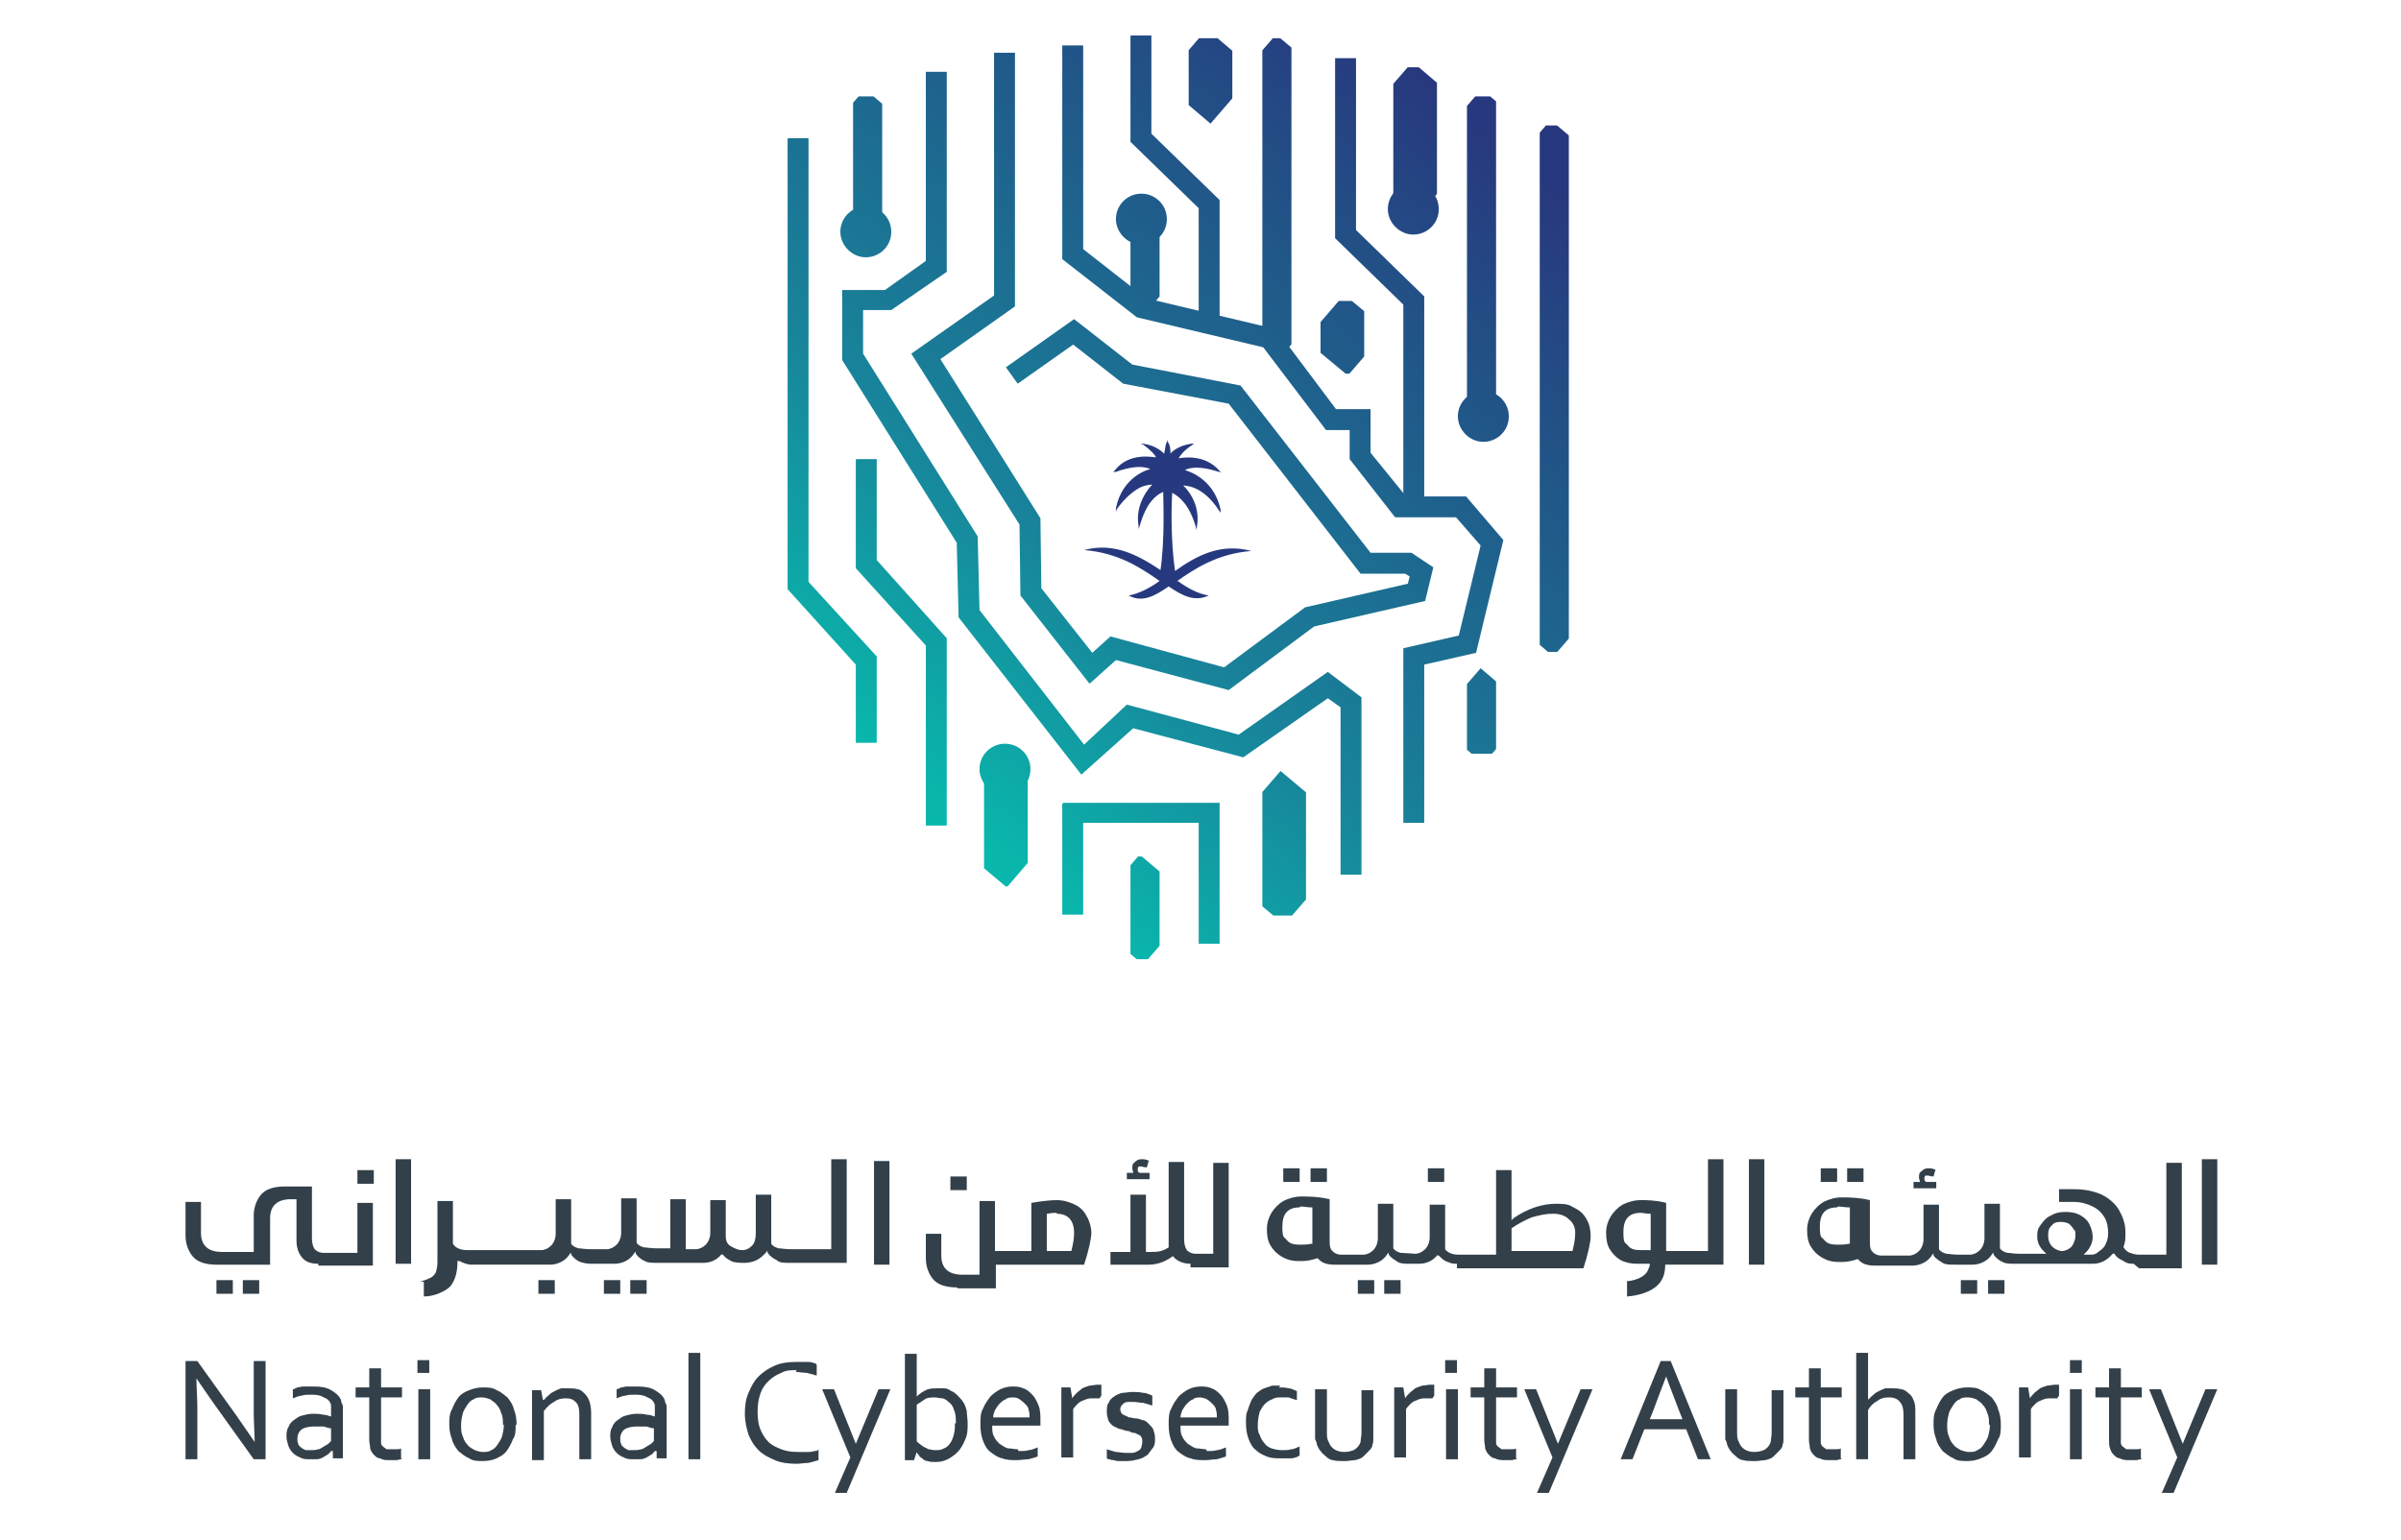 <?xml version="1.0" encoding="UTF-8"?>
<svg id="Layer_1" data-name="Layer 1" xmlns="http://www.w3.org/2000/svg" xmlns:xlink="http://www.w3.org/1999/xlink" version="1.1" viewBox="0 0 264 169.4">
  <defs>
    <style>
      .cls-1 {
        clip-path: url(#clippath);
      }

      .cls-2 {
        fill: none;
      }

      .cls-2, .cls-3, .cls-4, .cls-5, .cls-6, .cls-7, .cls-8, .cls-9, .cls-10, .cls-11, .cls-12, .cls-13, .cls-14, .cls-15, .cls-16, .cls-17, .cls-18, .cls-19, .cls-20, .cls-21, .cls-22, .cls-23, .cls-24, .cls-25, .cls-26, .cls-27, .cls-28, .cls-29 {
        stroke-width: 0px;
      }

      .cls-3 {
        fill: url(#linear-gradient);
      }

      .cls-4 {
        fill: url(#linear-gradient-25);
      }

      .cls-5 {
        fill: url(#linear-gradient-11);
      }

      .cls-6 {
        fill: url(#linear-gradient-12);
      }

      .cls-7 {
        fill: url(#linear-gradient-13);
      }

      .cls-8 {
        fill: url(#linear-gradient-10);
      }

      .cls-9 {
        fill: url(#linear-gradient-17);
      }

      .cls-10 {
        fill: url(#linear-gradient-16);
      }

      .cls-11 {
        fill: url(#linear-gradient-19);
      }

      .cls-12 {
        fill: url(#linear-gradient-15);
      }

      .cls-13 {
        fill: url(#linear-gradient-23);
      }

      .cls-14 {
        fill: url(#linear-gradient-21);
      }

      .cls-15 {
        fill: url(#linear-gradient-18);
      }

      .cls-16 {
        fill: url(#linear-gradient-14);
      }

      .cls-17 {
        fill: url(#linear-gradient-22);
      }

      .cls-18 {
        fill: url(#linear-gradient-20);
      }

      .cls-19 {
        fill: url(#linear-gradient-24);
      }

      .cls-30 {
        clip-path: url(#clippath-1);
      }

      .cls-31 {
        clip-path: url(#clippath-4);
      }

      .cls-32 {
        clip-path: url(#clippath-3);
      }

      .cls-33 {
        clip-path: url(#clippath-2);
      }

      .cls-34 {
        clip-path: url(#clippath-7);
      }

      .cls-35 {
        clip-path: url(#clippath-8);
      }

      .cls-36 {
        clip-path: url(#clippath-6);
      }

      .cls-37 {
        clip-path: url(#clippath-5);
      }

      .cls-38 {
        clip-path: url(#clippath-9);
      }

      .cls-39 {
        clip-path: url(#clippath-20);
      }

      .cls-40 {
        clip-path: url(#clippath-21);
      }

      .cls-41 {
        clip-path: url(#clippath-24);
      }

      .cls-42 {
        clip-path: url(#clippath-23);
      }

      .cls-43 {
        clip-path: url(#clippath-22);
      }

      .cls-44 {
        clip-path: url(#clippath-14);
      }

      .cls-45 {
        clip-path: url(#clippath-13);
      }

      .cls-46 {
        clip-path: url(#clippath-12);
      }

      .cls-47 {
        clip-path: url(#clippath-10);
      }

      .cls-48 {
        clip-path: url(#clippath-15);
      }

      .cls-49 {
        clip-path: url(#clippath-17);
      }

      .cls-50 {
        clip-path: url(#clippath-16);
      }

      .cls-51 {
        clip-path: url(#clippath-19);
      }

      .cls-52 {
        clip-path: url(#clippath-11);
      }

      .cls-53 {
        clip-path: url(#clippath-18);
      }

      .cls-20 {
        fill: #33404a;
      }

      .cls-21 {
        fill: #27397e;
      }

      .cls-22 {
        fill: url(#linear-gradient-4);
      }

      .cls-23 {
        fill: url(#linear-gradient-2);
      }

      .cls-24 {
        fill: url(#linear-gradient-3);
      }

      .cls-25 {
        fill: url(#linear-gradient-8);
      }

      .cls-26 {
        fill: url(#linear-gradient-9);
      }

      .cls-27 {
        fill: url(#linear-gradient-7);
      }

      .cls-28 {
        fill: url(#linear-gradient-5);
      }

      .cls-29 {
        fill: url(#linear-gradient-6);
      }
    </style>
    <clipPath id="clippath">
      <path class="cls-2" d="M122.7,24.1c0,1.5,1.3,2.8,2.8,2.8s2.8-1.2,2.8-2.8-1.3-2.8-2.8-2.8-2.8,1.2-2.8,2.8Z"/>
    </clipPath>
    <linearGradient id="linear-gradient" x1="75" y1="183.9" x2="137" y2="256.5" gradientTransform="translate(8.5 255.8) scale(1 -1)" gradientUnits="userSpaceOnUse">
      <stop offset="0" stop-color="#09b7ac"/>
      <stop offset=".3" stop-color="#18859b"/>
      <stop offset=".8" stop-color="#225086"/>
      <stop offset="1" stop-color="#28387e"/>
    </linearGradient>
    <clipPath id="clippath-1">
      <path class="cls-2" d="M160.3,45.8c0,1.5,1.3,2.8,2.8,2.8s2.8-1.2,2.8-2.8-1.3-2.8-2.8-2.8-2.8,1.2-2.8,2.8Z"/>
    </clipPath>
    <linearGradient id="linear-gradient-2" x1="107.2" y1="156.3" x2="169.2" y2="228.9" xlink:href="#linear-gradient"/>
    <clipPath id="clippath-2">
      <path class="cls-2" d="M152.6,23c0,1.5,1.3,2.8,2.8,2.8s2.8-1.2,2.8-2.8-1.3-2.8-2.8-2.8-2.8,1.2-2.8,2.8Z"/>
    </clipPath>
    <linearGradient id="linear-gradient-3" x1="91.8" y1="169.9" x2="153.8" y2="242.5" xlink:href="#linear-gradient"/>
    <clipPath id="clippath-3">
      <path class="cls-2" d="M107.7,84.6c0,1.5,1.3,2.8,2.8,2.8s2.8-1.2,2.8-2.8-1.3-2.8-2.8-2.8-2.8,1.2-2.8,2.8Z"/>
    </clipPath>
    <linearGradient id="linear-gradient-4" x1="96.4" y1="165.9" x2="158.4" y2="238.4" xlink:href="#linear-gradient"/>
    <clipPath id="clippath-4">
      <path class="cls-2" d="M92.4,25.5c0,1.5,1.3,2.8,2.8,2.8s2.8-1.2,2.8-2.8-1.3-2.8-2.8-2.8-2.8,1.2-2.8,2.8Z"/>
    </clipPath>
    <linearGradient id="linear-gradient-5" x1="58.4" y1="198.2" x2="120.4" y2="270.8" xlink:href="#linear-gradient"/>
    <clipPath id="clippath-5">
      <rect class="cls-2" x="169.3" y="13.8" width="3.2" height="57.9"/>
    </clipPath>
    <linearGradient id="linear-gradient-6" x1="110" y1="154" x2="172" y2="226.6" xlink:href="#linear-gradient"/>
    <clipPath id="clippath-6">
      <rect class="cls-2" x="161.3" y="73.3" width="3.2" height="9.6"/>
    </clipPath>
    <linearGradient id="linear-gradient-7" x1="123.3" y1="142.5" x2="185.3" y2="215" xlink:href="#linear-gradient"/>
    <clipPath id="clippath-7">
      <rect class="cls-2" x="161.3" y="10.6" width="3.2" height="35.4"/>
    </clipPath>
    <linearGradient id="linear-gradient-8" x1="98.6" y1="163.7" x2="160.6" y2="236.3" xlink:href="#linear-gradient"/>
    <clipPath id="clippath-8">
      <rect class="cls-2" x="153.2" y="7.4" width="4.8" height="16.1"/>
    </clipPath>
    <linearGradient id="linear-gradient-9" x1="88" y1="173.1" x2="150" y2="245.7" xlink:href="#linear-gradient"/>
    <clipPath id="clippath-9">
      <rect class="cls-2" x="145.2" y="33.1" width="4.8" height="8"/>
    </clipPath>
    <linearGradient id="linear-gradient-10" x1="94.4" y1="167.8" x2="156.4" y2="240.4" xlink:href="#linear-gradient"/>
    <clipPath id="clippath-10">
      <rect class="cls-2" x="138.8" y="84.6" width="4.8" height="16.1"/>
    </clipPath>
    <linearGradient id="linear-gradient-11" x1="118" y1="147.1" x2="180" y2="219.7" xlink:href="#linear-gradient"/>
    <clipPath id="clippath-11">
      <rect class="cls-2" x="138.8" y="4.2" width="3.2" height="35.4"/>
    </clipPath>
    <linearGradient id="linear-gradient-12" x1="82.4" y1="177.6" x2="144.4" y2="250.2" xlink:href="#linear-gradient"/>
    <clipPath id="clippath-12">
      <rect class="cls-2" x="130.7" y="4.2" width="4.8" height="9.6"/>
    </clipPath>
    <linearGradient id="linear-gradient-13" x1="71.5" y1="186.8" x2="133.5" y2="259.4" xlink:href="#linear-gradient"/>
    <clipPath id="clippath-13">
      <rect class="cls-2" x="124.3" y="94.2" width="3.2" height="11.3"/>
    </clipPath>
    <linearGradient id="linear-gradient-14" x1="112.9" y1="152.2" x2="174.9" y2="224.8" xlink:href="#linear-gradient"/>
    <clipPath id="clippath-14">
      <rect class="cls-2" x="124.3" y="21.9" width="3.2" height="12.9"/>
    </clipPath>
    <linearGradient id="linear-gradient-15" x1="77.1" y1="182.2" x2="139.1" y2="254.8" xlink:href="#linear-gradient"/>
    <clipPath id="clippath-15">
      <polygon class="cls-2" points="116.8 88.3 116.8 100.6 119.1 100.6 119.1 90.5 131.8 90.5 131.8 103.8 134.1 103.8 134.1 88.3 116.8 88.3"/>
    </clipPath>
    <linearGradient id="linear-gradient-16" x1="110.7" y1="153.8" x2="172.7" y2="226.4" xlink:href="#linear-gradient"/>
    <clipPath id="clippath-16">
      <rect class="cls-2" x="108.2" y="83" width="4.8" height="14.5"/>
    </clipPath>
    <linearGradient id="linear-gradient-17" x1="99.2" y1="163.6" x2="161.2" y2="236.2" xlink:href="#linear-gradient"/>
    <clipPath id="clippath-17">
      <polygon class="cls-2" points="116.8 5 116.8 28.5 125 34.9 138.9 38.2 145.8 47.3 148.4 47.3 148.4 50.5 153.4 56.9 160.1 56.9 162.8 60 160.4 69.9 154.3 71.3 154.3 90.5 156.6 90.5 156.6 73.1 162.3 71.8 165.3 59.4 161.2 54.6 154.6 54.6 150.7 49.8 150.7 45 146.9 45 140.3 36.2 126 32.8 119.1 27.4 119.1 5 116.8 5"/>
    </clipPath>
    <linearGradient id="linear-gradient-18" x1="95.7" y1="166.4" x2="157.7" y2="239" xlink:href="#linear-gradient"/>
    <clipPath id="clippath-18">
      <polygon class="cls-2" points="109.3 5.8 109.3 32.5 100.2 38.9 112.1 57.7 112.2 65.5 119.8 75.2 122.7 72.6 135.1 75.9 144.5 68.9 156.7 66.1 157.6 62.4 155.2 60.8 150.7 60.8 136.4 42.4 124.5 40.1 118.1 35.1 110.6 40.4 111.9 42.2 118 37.9 123.5 42.2 135.1 44.4 149.6 63.1 154.5 63.1 155 63.4 154.8 64.2 143.5 66.8 134.6 73.4 122.1 70 120.1 71.8 114.5 64.7 114.4 57 103.4 39.5 111.6 33.7 111.6 5.8 109.3 5.8"/>
    </clipPath>
    <linearGradient id="linear-gradient-19" x1="85.3" y1="175.3" x2="147.3" y2="247.8" xlink:href="#linear-gradient"/>
    <clipPath id="clippath-19">
      <polygon class="cls-2" points="101.8 7.9 101.8 28.7 97.3 31.9 92.6 31.9 92.6 39.6 105.2 59.7 105.4 67.9 118.9 85.2 124.6 80.1 136.7 83.3 146 76.8 147.4 77.8 147.4 96.2 149.7 96.2 149.7 76.7 146 73.9 136.2 80.8 123.9 77.5 119.2 81.9 107.7 67.1 107.5 59 94.9 38.9 94.9 34.1 98 34.1 104.1 29.9 104.1 7.9 101.8 7.9"/>
    </clipPath>
    <linearGradient id="linear-gradient-20" x1="86.6" y1="174.6" x2="148.6" y2="247.2" xlink:href="#linear-gradient"/>
    <clipPath id="clippath-20">
      <polygon class="cls-2" points="94.1 50.5 94.1 62.5 101.8 71 101.8 90.8 104.1 90.8 104.1 70.2 96.4 61.6 96.4 50.5 94.1 50.5"/>
    </clipPath>
    <linearGradient id="linear-gradient-21" x1="83.1" y1="177.4" x2="145.1" y2="250" xlink:href="#linear-gradient"/>
    <clipPath id="clippath-21">
      <rect class="cls-2" x="93.8" y="10.6" width="3.2" height="16.1"/>
    </clipPath>
    <linearGradient id="linear-gradient-22" x1="54.8" y1="201.2" x2="116.8" y2="273.8" xlink:href="#linear-gradient"/>
    <clipPath id="clippath-22">
      <polygon class="cls-2" points="86.6 15.2 86.6 64.8 94.1 73.1 94.1 81.7 96.4 81.7 96.4 72.2 88.9 64 88.9 15.2 86.6 15.2"/>
    </clipPath>
    <linearGradient id="linear-gradient-23" x1="67.5" y1="190.2" x2="129.5" y2="262.8" xlink:href="#linear-gradient"/>
    <clipPath id="clippath-23">
      <polygon class="cls-2" points="146.8 26.2 154.3 33.5 154.3 55.2 156.6 55.2 156.6 32.6 149.1 25.3 149.1 6.4 146.8 6.4 146.8 26.2"/>
    </clipPath>
    <linearGradient id="linear-gradient-24" x1="93.4" y1="168.3" x2="155.4" y2="240.9" xlink:href="#linear-gradient"/>
    <clipPath id="clippath-24">
      <polygon class="cls-2" points="124.3 3.9 124.3 15.6 131.8 22.9 131.8 35.8 134.1 35.8 134.1 22 126.6 14.7 126.6 3.9 124.3 3.9"/>
    </clipPath>
    <linearGradient id="linear-gradient-25" x1="75.2" y1="184.1" x2="137.2" y2="256.7" xlink:href="#linear-gradient"/>
  </defs>
  <g>
    <g class="cls-1">
      <path class="cls-3" d="M119.9,24.5l5.1-6,6,5.1-5.1,6-6-5.1Z"/>
    </g>
    <g class="cls-30">
      <path class="cls-23" d="M157.5,46.3l5.1-6,6,5.1-5.1,6-6-5.1Z"/>
    </g>
    <g class="cls-33">
      <path class="cls-24" d="M149.9,23.4l5.1-6,6,5.1-5.1,6-6-5.1Z"/>
    </g>
    <g class="cls-32">
      <path class="cls-22" d="M104.9,85.1l5.1-6,6,5.1-5.1,6-6-5.1Z"/>
    </g>
    <g class="cls-31">
      <path class="cls-28" d="M89.6,25.9l5.1-6,6,5.1-5.1,6-6-5.1Z"/>
    </g>
    <g class="cls-37">
      <path class="cls-29" d="M141.2,47.1l29.3-33.9,29.6,25.1-29.3,33.9-29.6-25.1Z"/>
    </g>
    <g class="cls-36">
      <path class="cls-27" d="M157.7,79.4l5.1-5.9,5.4,4.6-5.1,5.9-5.4-4.6Z"/>
    </g>
    <g class="cls-34">
      <path class="cls-25" d="M144.5,31.1l18.4-21.3,18.8,15.9-18.4,21.3-18.8-15.9Z"/>
    </g>
    <g class="cls-35">
      <path class="cls-26" d="M146.8,16.6l8.5-9.8,8.8,7.5-8.5,9.8-8.8-7.5Z"/>
    </g>
    <g class="cls-38">
      <path class="cls-8" d="M143.5,37.4l4.3-5,4.7,3.9-4.3,5-4.7-3.9Z"/>
    </g>
    <g class="cls-47">
      <path class="cls-5" d="M132.5,94.4l8.3-9.6,8.7,7.3-8.3,9.6-8.7-7.3Z"/>
    </g>
    <g class="cls-52">
      <path class="cls-6" d="M122.6,24.3l17.7-20.5,18,15.2-17.7,20.5-18-15.2Z"/>
    </g>
    <g class="cls-46">
      <path class="cls-7" d="M127.7,9l5-5.8,5.4,4.6-5,5.8-5.4-4.6Z"/>
    </g>
    <g class="cls-45">
      <path class="cls-16" d="M119.4,100.9l5.9-6.9,6.3,5.3-5.9,6.8-6.3-5.3Z"/>
    </g>
    <g class="cls-44">
      <path class="cls-12" d="M119,29.1l6.3-7.2,6.6,5.6-6.2,7.2-6.6-5.6Z"/>
    </g>
    <g class="cls-48">
      <path class="cls-10" d="M109.1,97.3l15.1-17.4,17.8,15-15.1,17.4-17.8-15Z"/>
    </g>
    <g class="cls-50">
      <path class="cls-9" d="M103.1,91.2l7.2-8.4,7.6,6.4-7.2,8.4-7.6-6.4Z"/>
    </g>
    <g class="cls-49">
      <path class="cls-15" d="M74.2,54.4l63.1-73.2,70.7,59.8-63.1,73.2-70.7-59.8Z"/>
    </g>
    <g class="cls-53">
      <path class="cls-11" d="M65.3,46.3L124.4-22.2l68.1,57.6-59.1,68.5-68.1-57.6Z"/>
    </g>
    <g class="cls-51">
      <path class="cls-18" d="M48.5,59L116.7-20l77.1,65.2-68.1,79L48.5,59Z"/>
    </g>
    <g class="cls-39">
      <path class="cls-14" d="M74,73.8l24.4-28.2,25.9,21.9-24.4,28.2-25.9-21.9Z"/>
    </g>
    <g class="cls-40">
      <path class="cls-17" d="M86.8,19.4l8.3-9.6,8.6,7.3-8.3,9.6-8.6-7.3Z"/>
    </g>
    <g class="cls-43">
      <path class="cls-13" d="M53.5,53.7L90.7,10.5l38.8,32.8-37.3,43.2-38.8-32.8Z"/>
    </g>
    <g class="cls-42">
      <path class="cls-19" d="M122.4,34.6L150.9,1.6l30,25.4-28.5,33-30-25.4Z"/>
    </g>
    <g class="cls-41">
      <path class="cls-4" d="M108.4,22.4L128.4-.8l21.6,18.2-20,23.2-21.6-18.2Z"/>
    </g>
    <path class="cls-21" d="M129.3,64c2-1.4,4.5-3.1,8.3-3.4-3.4-.9-6,.5-8.4,2.2-.5-3.4-.4-7.6-.3-8.6.9.5,1.9,1.4,2.6,3.8v.3c0,0,.1-.3.1-.3.5-2.8-1.4-4.5-1.5-4.6,0,0,.6,0,1.3.3.7.3,1.7,1,2.6,2.4l.2.3v-.4c-.8-3.5-3.7-4.2-3.9-4.3,0,0,1-.7,3.7.2h.3c0,0-.2-.1-.2-.1-1.7-2-4.3-1.4-4.5-1.4h0c.1-.2.5-.8,1.4-1.4l.3-.2h-.3c-1.4.2-2.2.9-2.3,1.1,0-.3,0-.9-.3-1.3v-.2c0,0-.1.2-.1.2-.2.4-.2,1-.3,1.3-.2-.2-.9-.9-2.3-1.1h-.3s.3.1.3.1c.8.6,1.3,1.1,1.4,1.4-.3,0-2.9-.6-4.5,1.4l-.2.2h.3c2.8-1,3.7-.3,3.8-.3-.2,0-3.1.8-3.8,4.3v.4c0,0,.1-.3.1-.3,1-1.4,2-2.1,2.6-2.4.7-.3,1.2-.3,1.3-.3h0c0,0-2,1.9-1.5,4.6v.3c0,0,.1-.3.1-.3.7-2.5,1.7-3.4,2.6-3.8,0,1,.2,5.1-.3,8.6-2.4-1.6-5.1-3.1-8.4-2.2,3.8.3,6.3,2,8.3,3.4-1.1.8-2.3,1.4-3.4,1.6,0,0,0,0,0,0,1.5.8,2.8.1,4.4-1,1.6,1.1,2.9,1.7,4.4,1,0,0,0,0,0,0-1.2-.2-2.3-.8-3.4-1.6"/>
  </g>
  <path class="cls-20" d="M26.7,140.8h1.8v1.5h-1.8v-1.5Z"/>
  <path class="cls-20" d="M23.8,140.8h1.8v1.5h-1.8v-1.5Z"/>
  <path class="cls-20" d="M39.3,128.7h1.8v1.5h-1.8v-1.5Z"/>
  <path class="cls-20" d="M35,139c-.8,0-1.4-.2-1.8-.7-.4-.5-.6-1.1-.6-1.9v-4.5h-.6c-1.5,0-2.3.7-2.3,2.1v5.1h-5.9c-1.2,0-2.1-.3-2.6-.9-.5-.6-.8-1.4-.8-2.3v-3.7h1.7v3.4c0,1.4.8,2.1,2.3,2.1h3.5v-4c0-.9.3-1.7.8-2.3.5-.6,1.4-.9,2.6-.9h3v5.7c0,.5.1.9.3,1.2.2.2.5.4,1,.4h3.7v-5.5h1.7v6.9h-6Z"/>
  <path class="cls-20" d="M43.5,127.5h1.7v11.5h-1.7v-11.5Z"/>
  <path class="cls-20" d="M69.3,140.8h1.8v1.5h-1.8v-1.5Z"/>
  <path class="cls-20" d="M66.4,140.8h1.8v1.5h-1.8v-1.5Z"/>
  <path class="cls-20" d="M59.2,140.8h1.8v1.5h-1.8v-1.5Z"/>
  <path class="cls-20" d="M46.2,140.9c.4,0,.8-.2,1-.3.3-.1.5-.3.7-.6.1-.3.2-.7.2-1.2v-6.7h1.7v4.7h0c.3.5.9.7,1.6.7h8.1c.4,0,.8-.2,1.1-.5.3-.3.5-.8.5-1.3v-3.8h1.7v4.1c0,.2,0,.5,0,.7h0c0,0,0,.1,0,.1.2.3.5.4.8.5.3,0,.7.1,1.3.1h1.8c.4,0,.8-.2,1.1-.5.3-.3.5-.8.5-1.3v-3.8h1.7v4.1c0,.2,0,.5,0,.7h0c0,0,0,.1,0,.1.2.3.5.4.8.5.3,0,.7.1,1.3.1h1.6v-5.4h1.7v5.5h1.1c.4,0,.8-.2,1.1-.5.3-.3.5-.8.5-1.3v-3.6h1.7v4c0,.5.2.9.6,1.1.4.2.7.4,1.2.4s.8-.2,1.1-.5c.3-.3.4-.8.4-1.4v-4.2h1.7v4.6c0,.2,0,.4,0,.7h0c0,0,0,.1,0,.1.2.3.5.4.8.5.3,0,.7.1,1.3.1h4.5v-9.9h1.7v11.4h-6.3c-.6,0-1.1,0-1.4-.3-.4-.2-.7-.4-1-.8v-.2c-.1,0-.2.2-.2.2-.3.3-.6.6-1,.8-.4.2-.9.3-1.3.3s-1.2,0-1.5-.2c-.4-.2-.7-.4-.9-.7h-.1c0-.1-.1,0-.1,0-.5.6-1.2.9-2,.9h-5c-.6,0-1.1,0-1.4-.2-.3-.1-.7-.4-1-.8v-.2c-.1,0-.2.2-.2.2-.2.3-.5.6-.9.8-.4.2-.8.3-1.2.3h-2.6c-.5,0-.9-.1-1.2-.2-.3-.1-.7-.4-1-.8v-.2c-.1,0-.2.2-.2.2-.2.3-.5.6-.9.8-.4.2-.8.3-1.2.3h-8.7s0,0,0,0c-.4,0-.9-.2-1.3-.4h-.2c0-.1,0,.1,0,.1,0,1.2-.3,2.1-.8,2.7-.5.5-1.7,1.1-2.9,1.1v-1.6h0Z"/>
  <path class="cls-20" d="M96.1,127.7h1.7v11.4h-1.7v-11.4Z"/>
  <path class="cls-20" d="M104.5,129.4h1.8v1.5h-1.8v-1.5Z"/>
  <path class="cls-20" d="M105.2,141.6c-1.2,0-2.1-.3-2.6-.9-.5-.6-.8-1.4-.8-2.3v-2.7h1.7v2.4c0,1.4.8,2.1,2.3,2.1h1.9v-8.1h1.7v5.5h4v-5.3c1.2-.2,2.1-.3,2.8-.3s1.4.2,2,.5c.6.3,1,.7,1.3,1.3.3.5.5,1.2.5,1.8s-.3,2-.8,3.5h-9.7v2.6h-4.2ZM116.2,133.4c-.3,0-.6,0-1,.1h-.1v4.1h2.7c.2-.8.3-1.4.3-2,0-1.4-.7-2.1-1.9-2.1"/>
  <path class="cls-20" d="M130.9,139c-.8,0-1.5-.3-1.9-.8h0c0-.1-.1,0-.1,0-.8.6-1.7.9-2.6.9h-4.2v-1.4h2.2v-6.3h1.7v6.3s.4,0,.5,0c.7,0,1.2,0,2-.5h0s0-.1,0-.1c0-.2,0-.4,0-.5v-8.8h1.7v8.5c0,.5.1.9.3,1.2.2.2.5.4,1,.4h1.9v-10h1.7v11.5s-4.2,0-4.2,0Z"/>
  <path class="cls-20" d="M149.3,140.8h1.8v1.5h-1.8v-1.5Z"/>
  <path class="cls-20" d="M152.2,140.8h1.8v1.5h-1.8v-1.5Z"/>
  <path class="cls-20" d="M157,128.5h1.8v1.5h-1.8v-1.5Z"/>
  <path class="cls-20" d="M160.2,139c-.3,0-.6,0-1-.2-.4-.1-.7-.4-1-.7h-.1c0-.1-.1,0-.1,0-.5.6-1.2.9-2,.9h-.9c-.6,0-1.1,0-1.4-.2-.3-.2-.7-.4-1-.8v-.2c-.1,0-.2.2-.2.2-.2.3-.5.6-.9.8-.4.2-.8.3-1.2.3h-3.7c-.8,0-1.4-.2-1.8-.7,0,0,0,0,0,0,0,0,0,0,0,0h0c0,0-.1,0-.1,0-.6.2-1.1.3-1.6.3s-.3,0-.5,0c-.7,0-1.3-.2-1.8-.5-.5-.3-.9-.7-1.2-1.2-.3-.5-.4-1.1-.4-1.8s.2-1.3.5-1.8c.3-.5.8-1,1.3-1.3.6-.3,1.3-.5,2-.5s1.8,0,3.1.3v4.5c0,.5,0,.9.3,1.2.2.2.5.4,1,.4h2.4c.4,0,.8-.2,1.1-.5.3-.3.5-.8.5-1.3v-3.8h1.7v4.1c0,.2,0,.5,0,.7h0c0,0,0,.1,0,.1.2.3.5.4.8.5.3,0,1.6.1,1.6.1.4,0,.8-.2,1.1-.5.3-.3.5-.8.5-1.3v-3.6h1.7v4c0,.3,0,.5,0,.8h0c0,0,0,.1,0,.1.3.4.8.6,1.5.6h4.1v-9.3h1.7v5.5l.2-.2c1.6-1.1,3.2-1.6,4.7-1.6s1.5.2,2.1.5c.6.3,1,.7,1.3,1.3.3.5.4,1.2.4,1.8s-.3,2-.8,3.5h-13.9ZM170.7,133.5c-.8,0-1.6.2-2.3.4-.7.3-1.5.7-2.2,1.2h0v2.5h6.7c.2-.8.3-1.4.3-2,0-.6-.2-1.1-.7-1.5-.4-.4-1-.6-1.7-.6M142.9,132.8c-1.3,0-1.9.7-1.9,2.1s.2,1.1.5,1.5c.3.4.8.5,1.4.5s.8,0,1.3-.1h.1s0-.2,0-.2h0c0-.2,0-.2,0-.3v-3.5h-.1c-.4,0-.9-.1-1.2-.1"/>
  <path class="cls-20" d="M178.9,140.9c.6,0,1-.2,1.3-.3.4-.2.7-.4.9-.7.1-.2.2-.4.3-.7v-.2s-1.4,0-1.4,0c-.6,0-1.2-.1-1.8-.4-.5-.3-.9-.7-1.2-1.2-.3-.5-.4-1.1-.4-1.8s.2-1.3.5-1.8c.3-.5.8-1,1.3-1.3.6-.3,1.3-.5,2-.5s1.6,0,2.8.3v5.3h4.6v-10.1h1.7v11.6h-6.4c0,1.2-.4,1.9-1,2.4-.7.6-1.9,1-3.2,1.1v-1.6ZM180.4,133.4c-1.3,0-1.9.7-1.9,2.1s.2,1.1.5,1.5c.3.4.8.5,1.4.5h1.1v-4h-.1c-.4,0-.7-.1-1-.1"/>
  <path class="cls-20" d="M192.3,127.5h1.7v11.6h-1.7v-11.6Z"/>
  <path class="cls-20" d="M203.1,128.5h1.8v1.5h-1.8v-1.5Z"/>
  <path class="cls-20" d="M200.2,128.5h1.8v1.5h-1.8v-1.5Z"/>
  <path class="cls-20" d="M141.1,128.5h1.8v1.5h-1.8v-1.5Z"/>
  <path class="cls-20" d="M144.1,128.5h1.8v1.5h-1.8v-1.5Z"/>
  <path class="cls-20" d="M218.6,140.8h1.8v1.5h-1.8v-1.5Z"/>
  <path class="cls-20" d="M215.6,140.8h1.8v1.5h-1.8v-1.5Z"/>
  <path class="cls-20" d="M234.6,139c-.3,0-.7,0-1.1-.3-.4-.2-.8-.4-1-.8h-.1c0-.1-.1,0-.1,0-.6.7-1.3,1.1-2.2,1.1h-8.5c-.6,0-1.1,0-1.4-.2-.3-.1-.7-.4-1-.8v-.2c-.1,0-.2.2-.2.2-.2.3-.5.6-.9.8-.4.2-.8.3-1.2.3h-1.9c-.6,0-1.1,0-1.4-.2-.3-.2-.7-.4-1-.8v-.2c-.1,0-.2.2-.2.2-.2.3-.5.6-.9.8-.4.2-.8.3-1.2.3h-4.2c-.8,0-1.4-.2-1.8-.7,0,0,0,0,0,0,0,0,0,0,0,0h0c0,0-.1,0-.1,0-.6.2-1.1.3-1.6.3s-.3,0-.5,0c-.7,0-1.3-.2-1.8-.5-.5-.3-.9-.7-1.2-1.2-.3-.5-.4-1.1-.4-1.8s.2-1.3.5-1.8c.3-.5.8-1,1.3-1.3.6-.3,1.3-.5,2-.5s1.8,0,3.1.3v4.5c0,.5,0,.9.3,1.2.2.2.5.4,1,.4h3c.4,0,.8-.2,1.1-.5.3-.3.5-.8.5-1.3v-3.8h1.7v4.1c0,.2,0,.5,0,.7h0c0,0,0,.1,0,.1.2.3.5.4.8.5.3,0,.7.1,1.3.1h1.3c.4,0,.8-.2,1.1-.5.3-.3.5-.8.5-1.3v-3.8h1.7v4.1c0,.2,0,.5,0,.7h0c0,0,0,.1,0,.1.2.3.5.4.8.5.3,0,.7.1,1.3.1h3l-.3-.3c-.4-.4-.7-.9-.7-1.6s.1-.9.4-1.3c.3-.4.6-.8,1.1-1,.5-.3,1-.4,1.6-.4s1.2.1,1.7.4c.5.3.8.6,1,1.1.2.4.3.9.3,1.3s-.2,1.1-.7,1.6l-.3.3h.7c.3,0,.6,0,.9-.3.3-.2.6-.4.8-.8.2-.4.3-.8.3-1.3s-.1-1.2-.4-1.7c-.3-.5-.7-.9-1.3-1.2-.6-.3-1.3-.5-2.1-.5h-1.6v-1.4h1.7c1.1,0,2.1.2,3,.6.8.4,1.5,1,1.9,1.7.4.7.7,1.5.7,2.4s0,1-.2,1.6h0c0,0,0,.1,0,.1.2.3.4.5.7.6.3.1.6.2,1,.2h3v-10.1h1.7v11.6s-4.7,0-4.7,0ZM226.5,134.4c-.4,0-.7.1-.9.4-.3.2-.4.6-.4,1.1,0,.9.5,1.5,1.4,1.7h.1c.4,0,.8-.2,1.1-.5.2-.3.4-.7.4-1.2s0-.5-.2-.7c-.1-.2-.3-.4-.5-.6-.2-.1-.5-.2-.8-.2M202,132.8c-1.3,0-1.9.7-1.9,2.1s.2,1.1.5,1.5c.3.4.8.5,1.4.5s.8,0,1.3-.1h.1s0-.2,0-.2h0c0-.2,0-.2,0-.3v-3.5h-.1c-.4,0-.9-.1-1.2-.1"/>
  <path class="cls-20" d="M242.1,127.5h1.7v11.6h-1.7v-11.6Z"/>
  <path class="cls-20" d="M212.8,128.7l-.2.7c-.3,0-.5-.1-.6-.1s-.2,0-.3,0c0,0-.1.1-.1.3s0,.3.2.4h1.1v.7h-2.5v-.7h.7c0-.2-.1-.3-.1-.5,0-.3,0-.5.3-.7.2-.2.4-.3.7-.3s.5,0,.9.2"/>
  <path class="cls-20" d="M126.3,127.7l-.2.7c-.3,0-.5-.1-.6-.1s-.2,0-.3,0c0,0-.1.1-.1.3s0,.3.2.4h1.1v.7h-2.5v-.7h.7c0-.2-.1-.3-.1-.5,0-.3,0-.5.3-.7.2-.2.4-.3.7-.3s.5,0,.9.2"/>
  <path class="cls-20" d="M26,155.7c.7,1,1.3,1.9,2,2.9h0c0-1-.1-2.1-.1-3.2v-5.7h1.3v10.8h-1.3l-4.3-6c-.7-1-1.4-2-2-2.9h0c0,1,.1,2.1.1,3.4v5.5h-1.3v-10.8h1.3l4.3,6Z"/>
  <path class="cls-20" d="M36.4,159.6h0c-.1.1-.2.3-.4.4s-.3.2-.5.3c-.2.1-.4.2-.7.2-.2,0-.5,0-.8,0s-.7,0-1-.2c-.3-.1-.6-.3-.8-.5-.2-.2-.4-.5-.5-.8-.1-.3-.2-.7-.2-1s0-.7.2-1c.1-.3.3-.6.6-.8.3-.2.5-.4.9-.5.4-.1.7-.2,1.2-.2.4,0,.8,0,1.1.1.3,0,.6.1.9.2h0v-.5c0-.2,0-.4,0-.6,0-.2,0-.3-.1-.4-.1-.3-.4-.5-.7-.6-.3-.2-.7-.3-1.3-.3s-.8,0-1.1.1c-.3,0-.7.2-1,.3v-1c.1,0,.3-.1.5-.2.2,0,.4-.1.6-.1.2,0,.4,0,.6,0,.2,0,.4,0,.6,0,.8,0,1.4.1,1.9.4.5.3.9.6,1.1,1.1,0,.2.1.4.2.6,0,.2,0,.4,0,.7v5.1h-1.1v-.8ZM36.4,157.1c-.2,0-.5-.1-.8-.2-.3,0-.7,0-1.1,0-.5,0-1,.1-1.3.3-.3.2-.5.6-.5,1s0,.4.1.6c0,.2.2.3.3.4.1.1.3.2.5.3.2,0,.4,0,.6,0s.5,0,.8-.1c.2,0,.4-.2.6-.3.2-.1.3-.2.5-.3.1-.1.2-.2.3-.3v-1.5Z"/>
  <path class="cls-20" d="M44.2,160.5c-.1,0-.3,0-.5.1-.2,0-.5,0-.8,0-.4,0-.8,0-1.1-.2-.3,0-.5-.2-.7-.4s-.3-.4-.4-.7c0-.3-.1-.6-.1-.9v-4.7h-1.5v-1.1h1.5v-2.1h1.3v2.1h2.3v1.1h-2.3v4.5c0,.2,0,.3,0,.5,0,.2.1.3.2.4.1.1.3.2.4.3.2,0,.4,0,.6,0s.3,0,.5,0c.2,0,.4,0,.5-.1v1.1h0Z"/>
  <path class="cls-20" d="M45.9,149.6h1.3v1.4h-1.3v-1.4ZM46,152.8h1.3v7.7h-1.3v-7.7Z"/>
  <path class="cls-20" d="M56.7,156.7c0,.6,0,1.2-.3,1.6-.2.5-.4.9-.7,1.3-.3.4-.7.6-1.1.8-.4.2-1,.3-1.5.3s-1.1,0-1.5-.3c-.5-.2-.8-.5-1.2-.8-.3-.4-.6-.8-.7-1.3-.2-.5-.3-1-.3-1.6s0-1.2.3-1.7c.2-.5.4-.9.7-1.3.3-.4.7-.6,1.2-.8.5-.2,1-.3,1.5-.3s1.1,0,1.5.3c.5.2.8.5,1.2.8.3.4.6.8.7,1.3.2.5.3,1,.3,1.7M55.3,156.7c0-.5,0-.9-.2-1.3-.1-.4-.3-.7-.5-.9-.2-.3-.5-.4-.7-.6-.3-.1-.6-.2-.9-.2s-.7,0-.9.2c-.3.1-.5.3-.7.6-.2.3-.4.6-.5.9-.1.4-.2.8-.2,1.3s0,.9.2,1.3c.1.4.3.7.5.9.2.3.5.4.8.6.3.1.6.2.9.2s.7,0,.9-.2c.3-.1.5-.3.7-.6.2-.3.4-.6.5-.9.1-.4.2-.8.2-1.3"/>
  <path class="cls-20" d="M59.9,153.9h0c.1-.2.3-.3.5-.5.2-.2.4-.3.6-.4.2-.1.4-.2.7-.3.3,0,.5,0,.8,0s.7,0,1,.1c.3,0,.6.3.8.5.2.2.4.5.5.8.1.3.2.8.2,1.3v5.1h-1.3v-4.9c0-.7-.1-1.1-.4-1.4-.3-.3-.6-.4-1.1-.4s-.9.1-1.3.4c-.4.2-.8.6-1.1,1v5.4h-1.3v-7.7h1l.2,1.1Z"/>
  <path class="cls-20" d="M72,159.6h0c-.1.1-.2.3-.4.4-.2.1-.3.2-.5.3-.2.1-.4.2-.7.2-.2,0-.5,0-.8,0s-.7,0-1-.2c-.3-.1-.6-.3-.8-.5-.2-.2-.4-.5-.5-.8-.1-.3-.2-.7-.2-1s0-.7.2-1c.1-.3.3-.6.6-.8.3-.2.5-.4.9-.5.4-.1.7-.2,1.2-.2.4,0,.8,0,1.1.1.3,0,.6.1.9.2h0v-.5c0-.2,0-.4,0-.6s0-.3-.1-.4c-.1-.3-.4-.5-.7-.6-.3-.2-.7-.3-1.3-.3s-.8,0-1.1.1c-.3,0-.7.2-1,.3v-1c.1,0,.3-.1.5-.2.2,0,.4-.1.6-.1.2,0,.4,0,.6,0,.2,0,.4,0,.6,0,.8,0,1.4.1,1.9.4.5.3.9.6,1.1,1.1,0,.2.1.4.2.6,0,.2,0,.4,0,.7v5.1h-1.1v-.8ZM71.9,157.1c-.2,0-.5-.1-.8-.2-.3,0-.7,0-1.1,0-.5,0-1,.1-1.3.3-.3.2-.5.6-.5,1s0,.4.1.6c0,.2.2.3.3.4.1.1.3.2.5.3.2,0,.4,0,.6,0s.5,0,.8-.1c.2,0,.4-.2.6-.3.2-.1.3-.2.5-.3.1-.1.2-.2.3-.3v-1.5h0Z"/>
  <path class="cls-20" d="M75.7,148.8h1.3v11.7h-1.3v-11.7Z"/>
  <path class="cls-20" d="M87.6,150.7c-.6,0-1.2,0-1.7.3-.5.2-1,.5-1.4.9s-.7.8-.9,1.4c-.2.6-.3,1.2-.3,2s.1,1.4.3,1.9c.2.5.5,1,.9,1.4.4.4.9.6,1.4.8.5.2,1.1.3,1.8.3s.4,0,.6,0c.2,0,.4,0,.6,0,.2,0,.4,0,.6-.1.2,0,.4,0,.5-.2v1.2c-.3.1-.7.2-1.1.3-.4,0-.9.1-1.3.1-.9,0-1.7-.1-2.4-.4-.7-.3-1.3-.6-1.8-1.1-.5-.5-.8-1-1.1-1.7-.2-.7-.4-1.4-.4-2.3s.1-1.6.4-2.3c.3-.7.6-1.3,1.1-1.8.5-.5,1.1-.9,1.8-1.2.7-.3,1.5-.4,2.3-.4s.5,0,.7,0c.2,0,.4,0,.6,0,.2,0,.4,0,.6.1.2,0,.3.1.4.2v1.2c-.3-.1-.7-.2-1.1-.3-.4,0-.8-.1-1.2-.1"/>
  <path class="cls-20" d="M90.4,152.8h1.3l2.4,6h0l2.5-6h1.3l-4.8,11.4h-1.3l1.7-3.9-3.1-7.5Z"/>
  <path class="cls-20" d="M106.4,156.5c0,.7,0,1.3-.3,1.9-.2.5-.5,1-.8,1.3-.3.3-.7.6-1.1.8-.4.2-.8.3-1.3.3s-.6,0-.9-.1c-.3,0-.5-.2-.6-.3-.2-.1-.3-.2-.4-.4-.1-.1-.2-.2-.2-.3h0l-.3.9h-1v-11.7h1.3v4.7h0c.3-.3.6-.5,1-.7.4-.2.8-.2,1.3-.2s.5,0,.7,0c.3,0,.5.1.8.3.3.1.5.3.7.5.2.2.4.4.6.7.2.3.3.6.4,1,0,.4.1.9.1,1.4M105.1,156.6c0-.6,0-1.1-.2-1.5-.1-.4-.3-.7-.6-.9-.2-.2-.5-.4-.7-.4-.3,0-.5-.1-.8-.1-.4,0-.8,0-1.1.2-.3.2-.6.4-.9.6v4c0,.1.2.2.3.3.1.1.3.2.4.3.2.1.4.2.6.3.2,0,.4.1.7.1.4,0,.7,0,1-.2.3-.1.5-.3.7-.6.2-.3.3-.6.4-1,.1-.4.1-.8.1-1.2"/>
  <path class="cls-20" d="M112,159.6c.4,0,.8,0,1.1-.1.3,0,.7-.2,1-.3v1c-.3.1-.6.2-1,.3-.4,0-.8.1-1.3.1s-1.1,0-1.6-.2c-.5-.1-.9-.4-1.3-.7-.4-.3-.6-.7-.8-1.2-.2-.5-.3-1.1-.3-1.8s0-1.3.3-1.8c.2-.5.5-.9.8-1.3.3-.3.7-.6,1.1-.8.4-.2.9-.3,1.3-.3s.8,0,1.2.2c.4.1.7.4,1,.7.3.3.5.7.7,1.2.2.5.2,1.1.2,1.7v.2s0,.2,0,.3h-5.3c0,.5,0,.9.2,1.2.1.3.4.6.6.8.3.2.6.4.9.5.4,0,.7.1,1.1.1M111.4,153.7c-.3,0-.6,0-.8.2-.3.1-.5.3-.7.5-.2.2-.3.4-.5.7-.1.3-.2.5-.2.8h4c0-.3,0-.6-.1-.8,0-.3-.2-.5-.4-.7-.2-.2-.3-.3-.6-.5s-.5-.2-.8-.2"/>
  <path class="cls-20" d="M120.9,153.8h0c-.3,0-.6,0-.9,0-.3,0-.6.1-.8.2-.3.1-.5.2-.7.4s-.4.4-.5.6v5.3h-1.3v-7.7h1l.2,1.2h0c.1-.2.3-.4.5-.6.2-.2.4-.3.6-.5.2-.1.5-.2.8-.3.3,0,.6-.1.9-.1s.1,0,.2,0c0,0,.1,0,.2,0v1.2Z"/>
  <path class="cls-20" d="M123.2,154.9c0,.2,0,.4.1.5,0,.1.2.2.4.3.2,0,.3.2.5.2.2,0,.4.1.6.1.3,0,.6.1.8.2.3,0,.5.2.7.4.2.2.4.4.5.6.1.3.2.6.2,1s0,.7-.2,1c-.2.3-.4.5-.6.8-.3.2-.6.4-1,.5-.4.1-.8.2-1.3.2s-.5,0-.8,0c-.2,0-.4,0-.6-.1-.2,0-.3,0-.5-.1-.1,0-.2,0-.3-.1v-1c.3.1.6.2,1,.3.3,0,.7.1,1,.1s.6,0,.8,0c.2,0,.4-.1.6-.2.2-.1.3-.2.4-.4,0-.2.1-.3.1-.6s0-.4-.1-.5c0-.1-.2-.3-.3-.3-.1,0-.3-.2-.5-.2-.2,0-.4-.1-.6-.2-.3,0-.5-.1-.8-.2-.3,0-.5-.2-.8-.3-.2-.1-.4-.3-.6-.6-.1-.3-.2-.6-.2-1s0-.8.2-1c.1-.3.3-.5.6-.7.3-.2.5-.3.9-.4.3,0,.7-.1,1.1-.1s.8,0,1.2.1c.4,0,.7.2,1,.3v1.1c-.3-.1-.6-.2-1-.3-.3,0-.7-.1-1-.1-.3,0-.5,0-.7,0-.2,0-.4.1-.5.2-.1.1-.2.2-.3.4,0,.1-.1.3-.1.5"/>
  <path class="cls-20" d="M132.7,159.6c.4,0,.8,0,1.1-.1.3,0,.7-.2,1-.3v1c-.3.1-.6.2-1,.3-.4,0-.8.1-1.3.1s-1.1,0-1.6-.2c-.5-.1-.9-.4-1.3-.7-.4-.3-.6-.7-.8-1.2-.2-.5-.3-1.1-.3-1.8s0-1.3.3-1.8c.2-.5.5-.9.8-1.3.3-.3.7-.6,1.1-.8.4-.2.9-.3,1.3-.3s.8,0,1.2.2c.4.1.7.4,1,.7.3.3.5.7.7,1.2.2.5.2,1.1.2,1.7v.2s0,.2,0,.3h-5.3c0,.5,0,.9.2,1.2.1.3.4.6.6.8.3.2.6.4.9.5.4,0,.7.1,1.1.1M132,153.7c-.3,0-.6,0-.8.2-.3.1-.5.3-.7.5-.2.2-.3.4-.5.7-.1.3-.2.5-.2.8h4c0-.3,0-.6-.1-.8,0-.3-.2-.5-.4-.7-.2-.2-.3-.3-.6-.5-.2-.1-.5-.2-.8-.2"/>
  <path class="cls-20" d="M140.6,152.6c.4,0,.7,0,1.1.1.3,0,.6.2.9.3v1c-.3-.1-.7-.2-.9-.3-.3,0-.6,0-.9,0s-.6,0-.9.2c-.3.1-.6.3-.8.5-.2.2-.4.5-.6.9-.1.4-.2.9-.2,1.4s0,.8.2,1.1c.1.3.3.7.5.9.2.3.5.5.8.6.3.1.7.2,1.2.2s.6,0,1-.1c.3,0,.6-.2.9-.3v1c0,0-.2.1-.4.2-.1,0-.3.1-.5.1-.2,0-.4,0-.6,0-.2,0-.4,0-.6,0-.5,0-1,0-1.5-.2-.5-.2-.9-.4-1.2-.7-.4-.3-.6-.7-.8-1.2-.2-.5-.3-1.1-.3-1.8s0-1,.2-1.4c.1-.4.3-.8.4-1.1.2-.3.4-.6.6-.8.3-.2.5-.4.8-.5.3-.1.6-.2.9-.3.3,0,.6,0,.9,0"/>
  <path class="cls-20" d="M147.7,160.7c-.4,0-.8,0-1.1-.1-.3,0-.6-.2-.8-.4-.2-.2-.4-.3-.6-.6-.2-.2-.3-.5-.4-.7,0-.2-.1-.4-.2-.6,0-.2,0-.5,0-.8v-4.7h1.3v4.7c0,.4,0,.8.2,1.1.1.3.3.6.6.8.3.2.7.3,1.1.3s.9-.1,1.2-.3c.3-.2.5-.5.6-.8,0-.3.1-.6.1-1v-4.7h1.3v4.7c0,.3,0,.5,0,.7,0,.2,0,.4-.1.6,0,.3-.2.5-.4.7-.2.2-.4.4-.6.6s-.5.3-.9.4c-.3,0-.7.1-1.1.1"/>
  <path class="cls-20" d="M157.5,153.8h0c-.3,0-.6,0-.9,0-.3,0-.6.1-.8.2-.3.1-.5.2-.7.4-.2.2-.4.4-.5.6v5.3h-1.3v-7.7h1l.2,1.2h0c.1-.2.3-.4.5-.6.2-.2.4-.3.6-.5.2-.1.5-.2.8-.3.3,0,.6-.1.9-.1s.1,0,.2,0c0,0,.1,0,.2,0v1.2h0Z"/>
  <path class="cls-20" d="M158.9,149.6h1.3v1.4h-1.3v-1.4ZM159,152.8h1.3v7.7h-1.3v-7.7Z"/>
  <path class="cls-20" d="M166.8,160.5c-.1,0-.3,0-.5.1-.2,0-.5,0-.8,0-.4,0-.8,0-1.1-.2-.3,0-.5-.2-.7-.4-.2-.2-.3-.4-.4-.7,0-.3-.1-.6-.1-.9v-4.7h-1.5v-1.1h1.5v-2.1h1.3v2.1h2.3v1.1h-2.3v4.5c0,.2,0,.3,0,.5,0,.2.1.3.2.4.1.1.3.2.4.3.2,0,.4,0,.6,0s.3,0,.5,0c.2,0,.4,0,.5-.1v1.1Z"/>
  <path class="cls-20" d="M167.6,152.8h1.3l2.4,6h0l2.5-6h1.3l-4.8,11.4h-1.3l1.7-3.9-3.1-7.5Z"/>
  <path class="cls-20" d="M178.2,160.5l4.4-10.8h1.1l4.4,10.8h-1.4l-1.3-3.3h-4.6l-1.3,3.3h-1.4ZM183.2,151.4c-.5,1.3-1,2.6-1.4,3.7l-.4,1h3.6l-.4-1c-.4-1.1-.9-2.3-1.4-3.7h0Z"/>
  <path class="cls-20" d="M192.8,160.7c-.4,0-.8,0-1.1-.1-.3,0-.6-.2-.8-.4-.2-.2-.4-.3-.6-.6-.2-.2-.3-.5-.4-.7,0-.2-.1-.4-.2-.6,0-.2,0-.5,0-.8v-4.7h1.3v4.7c0,.4,0,.8.2,1.1.1.3.3.6.6.8.3.2.7.3,1.1.3s.9-.1,1.2-.3c.3-.2.5-.5.6-.8,0-.3.1-.6.1-1v-4.7h1.3v4.7c0,.3,0,.5,0,.7,0,.2,0,.4-.1.6,0,.3-.2.5-.4.7-.2.2-.4.4-.6.6s-.5.3-.9.4c-.3,0-.7.1-1.1.1"/>
  <path class="cls-20" d="M202.5,160.5c-.1,0-.3,0-.5.1-.2,0-.5,0-.8,0-.4,0-.8,0-1.1-.2-.3,0-.5-.2-.7-.4-.2-.2-.3-.4-.4-.7,0-.3-.1-.6-.1-.9v-4.7h-1.5v-1.1h1.5v-2.1h1.3v2.1h2.3v1.1h-2.3v4.5c0,.2,0,.3,0,.5,0,.1.1.3.2.4.1.1.3.2.4.3.2,0,.4,0,.6,0s.3,0,.5,0c.2,0,.4,0,.5-.1v1.1Z"/>
  <path class="cls-20" d="M205.5,153.9h0c.1-.2.3-.3.5-.5.2-.2.4-.3.6-.4.2-.1.4-.2.7-.3.2,0,.5,0,.8,0s.6,0,.9.1c.3,0,.6.2.8.4.3.2.5.5.6.8.2.4.2.8.2,1.4v5.1h-1.3v-4.9c0-.6-.1-1.1-.4-1.4-.2-.3-.6-.5-1.2-.5s-.9.1-1.3.4c-.4.2-.8.6-1,1v5.4h-1.3v-11.7h1.3v5.1Z"/>
  <path class="cls-20" d="M220,156.7c0,.6,0,1.2-.3,1.6-.2.5-.4.9-.7,1.3-.3.4-.7.6-1.2.8-.4.2-1,.3-1.5.3s-1.1,0-1.5-.3c-.5-.2-.8-.5-1.2-.8-.3-.4-.6-.8-.7-1.3-.2-.5-.3-1-.3-1.6s0-1.2.3-1.7c.2-.5.4-.9.7-1.3.3-.4.7-.6,1.2-.8.5-.2,1-.3,1.5-.3s1.1,0,1.5.3c.5.2.8.5,1.2.8.3.4.6.8.7,1.3.2.5.3,1,.3,1.7M218.7,156.7c0-.5,0-.9-.2-1.3-.1-.4-.3-.7-.5-.9-.2-.3-.5-.4-.7-.6-.3-.1-.6-.2-.9-.2s-.7,0-.9.2c-.3.1-.5.3-.7.6-.2.3-.4.6-.5.9-.1.4-.2.8-.2,1.3s0,.9.2,1.3c.1.4.3.7.5.9.2.3.5.4.8.6.3.1.6.2.9.2s.7,0,.9-.2c.3-.1.5-.3.7-.6.2-.3.4-.6.5-.9.1-.4.2-.8.2-1.3"/>
  <path class="cls-20" d="M226.2,153.8h0c-.3,0-.6,0-.9,0-.3,0-.6.1-.8.2-.3.1-.5.2-.7.4-.2.2-.4.4-.5.6v5.3h-1.3v-7.7h1l.2,1.2h0c.1-.2.3-.4.5-.6.2-.2.4-.3.6-.5.2-.1.5-.2.8-.3.3,0,.6-.1.9-.1s.1,0,.2,0c0,0,.1,0,.2,0v1.2Z"/>
  <path class="cls-20" d="M227.6,149.6h1.3v1.4h-1.3v-1.4ZM227.6,152.8h1.3v7.7h-1.3v-7.7Z"/>
  <path class="cls-20" d="M235.5,160.5c-.1,0-.3,0-.5.1-.2,0-.5,0-.8,0-.4,0-.8,0-1.1-.2-.3,0-.5-.2-.7-.4-.2-.2-.3-.4-.4-.7-.1-.3-.1-.6-.1-.9v-4.7h-1.5v-1.1h1.5v-2.1h1.3v2.1h2.3v1.1h-2.3v4.5c0,.2,0,.3,0,.5,0,.2.1.3.2.4.1.1.3.2.4.3.2,0,.4,0,.6,0s.3,0,.5,0c.2,0,.4,0,.5-.1v1.1h0Z"/>
  <path class="cls-20" d="M236.3,152.8h1.3l2.4,6h0l2.5-6h1.3l-4.8,11.4h-1.3l1.7-3.9-3.1-7.5Z"/>
</svg>